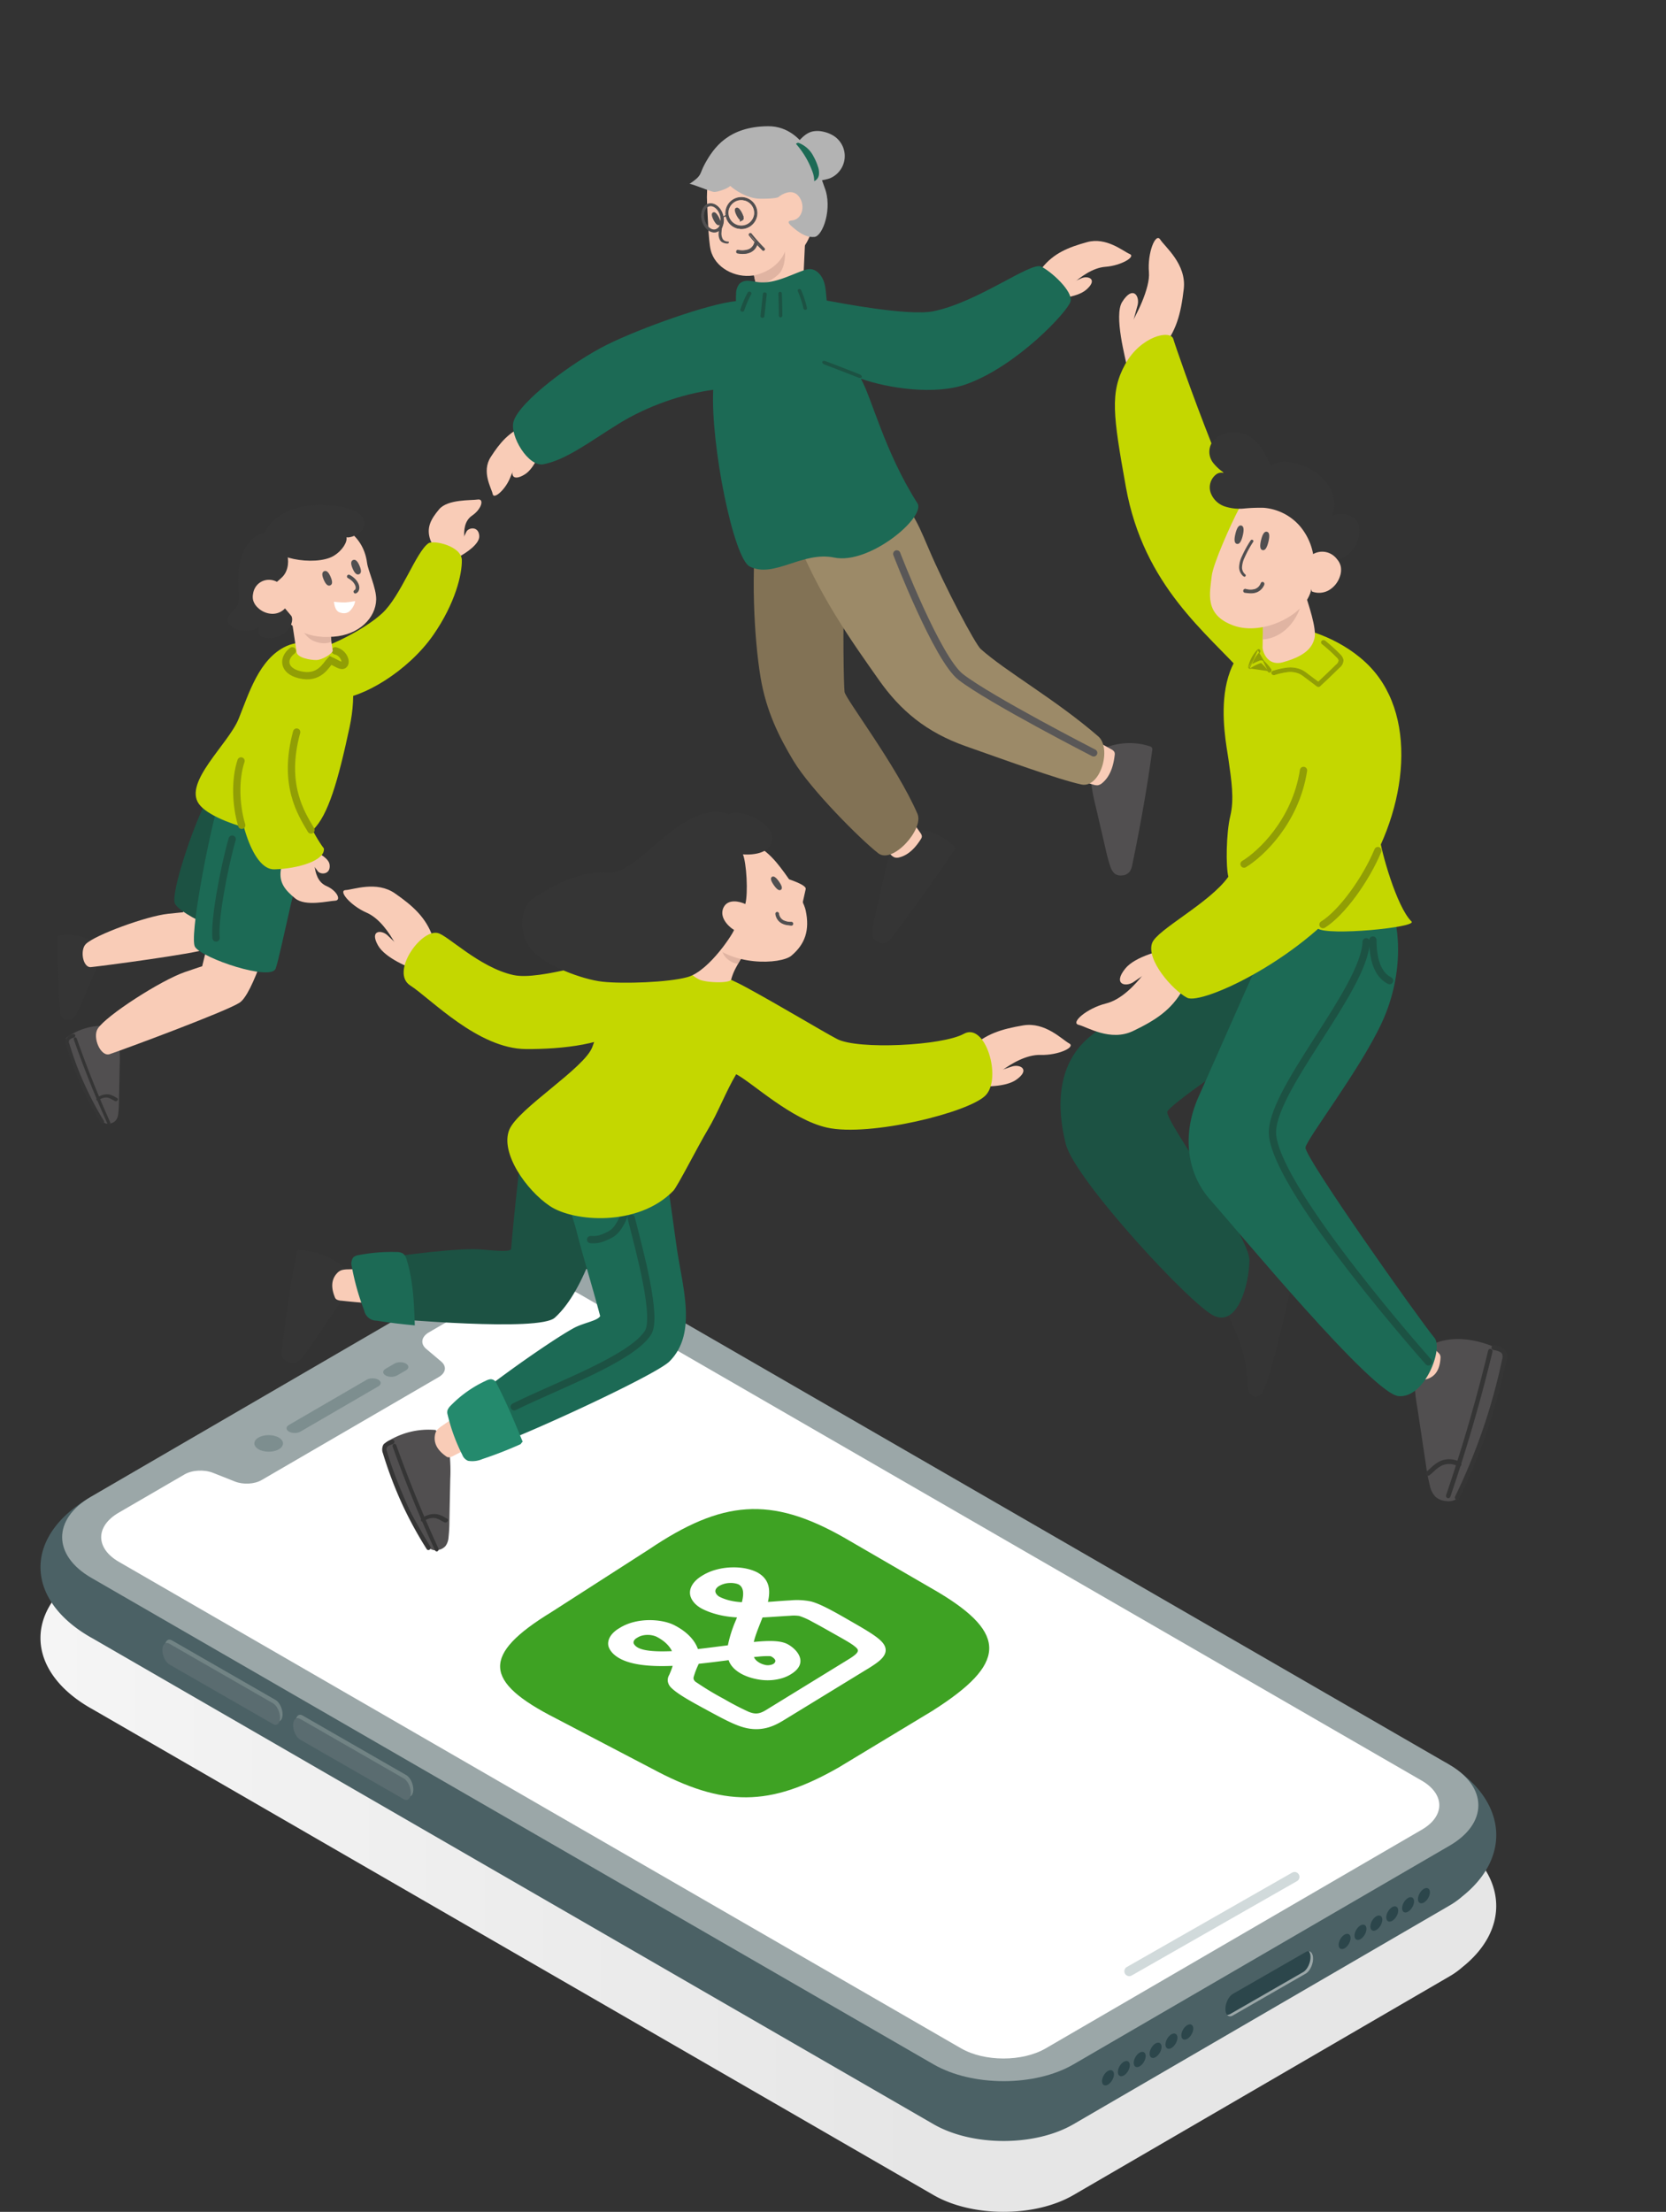 <svg xmlns="http://www.w3.org/2000/svg" width="229" height="304" fill="none"><rect width="100%" height="100%" fill="#333333" stroke="none"/><path fill="url(#a)" d="M200.968 253.519a11.04 11.04 0 0 0-1.773-1.259l-.511-.296-115.246-66.569c-5.332-3.081-13.947-3.077-19.239 0l-51.702 30.058c-.22.128-.427.26-.63.396-8.628 5.314-8.4 13.826.682 18.977h.008l115.757 66.864c5.328 3.077 13.943 3.081 19.239 0l51.123-29.726.575-.335a10.953 10.953 0 0 0 1.753-1.255c6.227-4.959 6.211-11.912-.04-16.859l.004.004Z" style="mix-blend-mode:multiply"/><path fill="#4B6165" d="M198.684 242.226v8.224L83.439 183.881c-5.332-3.081-13.947-3.077-19.24 0l-51.645 30.026v-8.204c-9.318 5.279-9.318 14.102 0 19.385h.008l115.757 66.865c5.328 3.076 13.943 3.08 19.239 0l51.122-29.727.575-.335a10.901 10.901 0 0 0 1.754-1.255c6.909-5.507 6.134-13.471-2.329-18.418l.004.008Z"/><path fill="#718384" d="m37.876 236.496-14.242-8.188c-.536-.307-.967-1.195-.967-1.982 0-.787.431-1.179.966-.871l14.243 8.188c.535.308.967 1.195.967 1.982 0 .787-.432 1.179-.967.871ZM55.849 246.829l-14.243-8.188c-.535-.307-.966-1.195-.966-1.982 0-.787.431-1.179.966-.871l14.243 8.188c.535.308.966 1.195.966 1.982 0 .787-.431 1.179-.966.871Z"/><path fill="#9BA7A8" d="M199.195 242.522 83.438 175.657c-5.332-3.081-13.947-3.077-19.239 0l-51.701 30.058c-5.3 3.081-5.272 8.068.064 11.149l115.756 66.864c5.328 3.077 13.943 3.081 19.239 0l51.698-30.057c5.296-3.077 5.268-8.072-.064-11.149h.004Z"/><path fill="#fff" d="M195.409 244.724 79.652 177.859c-3.231-1.867-8.44-1.867-11.647 0l-9.054 5.262c-1.05.612-1.202 1.571-.355 2.282l2.049 1.73c.786.668.65 1.559-.332 2.13l-24.351 14.158c-.983.571-2.524.655-3.675.2l-2.991-1.187c-1.238-.488-2.888-.396-3.938.216l-9.054 5.262c-3.207 1.867-3.192 4.884.04 6.75L132.1 281.527c3.228 1.862 8.44 1.866 11.647 0l51.698-30.058c3.207-1.866 3.187-4.887-.04-6.749l.004.004Z"/><path fill="#7D8E8F" d="M52 189.627c-.435-.252-1.146-.252-1.585 0l-10.704 6.222c-.435.251-.431.663.004.915.436.251 1.146.251 1.582 0L52 190.542c.439-.256.435-.667 0-.919M55.803 187.417c-.435-.251-1.146-.251-1.581 0l-1.223.712c-.435.251-.431.663.004.915.436.251 1.147.251 1.582 0l1.222-.712c.435-.251.431-.663-.004-.915ZM38.322 197.579c-.77-.444-2.02-.444-2.787 0-.767.443-.763 1.167.008 1.614.77.444 2.017.444 2.783 0 .767-.443.767-1.171-.004-1.614Z"/><path fill="#5A6C70" d="m37.527 236.956-14.242-8.188c-.535-.308-.967-1.195-.967-1.982 0-.787.432-1.179.967-.871l14.242 8.187c.535.308.967 1.195.967 1.982 0 .788-.431 1.179-.967.872ZM55.5 247.286l-14.242-8.188c-.536-.308-.967-1.195-.967-1.982 0-.787.431-1.179.967-.871l14.242 8.187c.535.308.967 1.195.967 1.982 0 .788-.432 1.179-.967.872Z"/><path fill="#2C464B" d="m169.448 277.031 10.033-5.766c.559-.32 1.01-1.247 1.01-2.07 0-.823-.451-1.231-1.01-.907l-10.033 5.766c-.559.32-1.01 1.247-1.01 2.07 0 .823.451 1.231 1.01.907Z"/><path fill="#9BA7A8" d="M179.912 268.184c.136.176.224.443.224.795 0 .823-.452 1.75-1.011 2.07l-10.033 5.766a.693.693 0 0 1-.431.1c.184.236.467.296.787.112l10.033-5.766c.559-.32 1.01-1.247 1.01-2.07 0-.596-.235-.967-.579-1.011v.004Z"/><path fill="#D1DADB" d="M155.222 271.604a.672.672 0 0 1-.335-1.255l22.749-12.987a.674.674 0 0 1 .671 1.167l-22.749 12.987a.67.67 0 0 1-.336.088Z"/><path fill="#2C464B" d="M184.003 267.301c0-.523.371-1.155.823-1.41.451-.252.822-.04.822.475 0 .516-.371 1.147-.822 1.411-.452.26-.823.048-.823-.476ZM186.184 266.041c0-.523.371-1.154.822-1.41.452-.252.823-.04.823.475 0 .516-.371 1.147-.823 1.411-.451.26-.822.048-.822-.476ZM188.363 264.783c0-.523.372-1.155.823-1.41.451-.252.823-.04.823.475 0 .516-.372 1.147-.823 1.411-.451.259-.823.048-.823-.476ZM190.546 263.525c0-.524.371-1.155.823-1.411.451-.251.822-.04.822.476 0 .515-.371 1.147-.822 1.41-.452.26-.823.048-.823-.475ZM192.726 262.266c0-.524.371-1.155.822-1.411.452-.255.823-.04.823.476 0 .515-.371 1.147-.823 1.41-.451.264-.822.048-.822-.475ZM194.905 261.007c0-.523.372-1.155.823-1.41.451-.252.823-.04.823.475 0 .516-.372 1.147-.823 1.411-.451.26-.823.048-.823-.476ZM151.476 286.039c0-.524.371-1.155.822-1.411.452-.252.823-.04.823.475 0 .516-.371 1.147-.823 1.411-.451.26-.822.048-.822-.475ZM153.656 284.779c0-.523.372-1.155.823-1.41.451-.252.823-.04.823.475 0 .516-.372 1.147-.823 1.411-.451.26-.823.048-.823-.476ZM155.836 283.52c0-.523.371-1.154.823-1.41.451-.252.822-.04.822.475 0 .516-.371 1.147-.822 1.411-.452.26-.823.048-.823-.476ZM158.019 282.262c0-.523.371-1.155.822-1.41.452-.252.823-.04.823.475 0 .516-.371 1.147-.823 1.411-.451.259-.822.048-.822-.476ZM160.199 281.003c0-.523.372-1.154.823-1.41.451-.252.823-.04.823.475 0 .516-.372 1.147-.823 1.411-.451.26-.823.048-.823-.476ZM162.379 279.745c0-.524.371-1.155.823-1.411.451-.252.822-.04.822.476 0 .515-.371 1.146-.822 1.41-.452.26-.823.048-.823-.475Z"/><path fill="#3EA223" d="m128.306 235.053-13.032 7.872c-9.478 5.415-15.788 5.471-25.662.16l-13.224-6.917c-9.96-5.063-10.224-8.719-.579-14.609l13.412-8.62c10.065-6.785 16.711-7.312 26.688-1.674l13.012 7.548c9.713 5.787 9.286 9.93-.619 16.236l.004.004Z"/><path fill="#fff" d="m119.267 229.367-11.582 7.089c-.975.579-2.624 1.55-4.977 1.075-1.406-.288-2.8-1.003-5.663-2.562-2.229-1.206-4.006-2.197-4.841-3.064a1.522 1.522 0 0 1-.411-.828 1.363 1.363 0 0 1 .195-.871l.024-.06c.16-.375.332-.775.448-1.187h-.056c-3.311.136-5.648-.187-7.141-.975-.82-.435-1.374-1.003-1.602-1.638-.136-.455-.064-.927.2-1.383.267-.455.718-.871 1.322-1.218 2.468-1.539 5.97-1.199 7.544-.356 1.638.843 2.756 1.982 3.203 3.257 1.298-.144 2.604-.32 3.842-.476l.28-.036a17.118 17.118 0 0 1 1.098-3.448l.156-.388c-1.841-.096-3.546-.523-4.884-1.227-.823-.463-1.358-1.079-1.534-1.766-.112-.463-.032-.951.236-1.418.267-.468.715-.904 1.302-1.267a7.094 7.094 0 0 1 1.985-.875 8.921 8.921 0 0 1 2.332-.324c1.254-.02 2.436.224 3.351.691 1.685.935 1.841 2.414 1.462 4.056.471-.028.93-.064 1.37-.1.567-.04 1.098-.08 1.593-.103l.124-.008a9.537 9.537 0 0 1 2.812.147c1.122.276 2.764 1.143 5.044 2.462.136.076.252.144.356.204 3.399 1.95 4.904 2.861 4.884 4.056-.024 1.003-1.21 1.754-2.46 2.541h-.012Zm-14.059 5.714 11.595-7.125c1.525-.967 1.222-1.234.659-1.694-.563-.459-1.634-1.035-3.139-1.886l-.368-.208c-.571-.323-1.438-.815-2.268-1.25a9.7 9.7 0 0 0-1.826-.82 5.237 5.237 0 0 0-1.278-.024l-.132.008c-.427.02-.926.056-1.457.092-.675.04-1.402.1-2.181.132l-.272.691c-.363.92-.731 1.843-.93 2.678 2.188-.216 3.738-.204 4.693.327 1.425.8 2.807 2.622.447 4.084-.531.344-1.206.6-1.949.736a7.12 7.12 0 0 1-2.265.052c-1.006-.14-1.921-.428-2.66-.836-.89-.495-1.489-1.142-1.725-1.862-1.31.172-2.704.348-4.102.496a11.108 11.108 0 0 0-.703 1.822c-.04.14-.02.284.052.416a.971.971 0 0 0 .376.347 40.582 40.582 0 0 0 3.738 2.25 38.08 38.08 0 0 0 3.371 1.754c.803.324 1.39.376 2.32-.18h.004Zm-1.573-7.328c.12.291.371.551.727.759.259.16.587.276.95.344.164.02.34.02.507-.008a1.51 1.51 0 0 0 .46-.144.709.709 0 0 0 .251-.248.373.373 0 0 0 .032-.284c-.108-.22-.335-.411-.647-.543-.583-.024-1.174 0-1.753.072-.164.008-.336.028-.515.048h-.008l-.004.004Zm-15.984-2.694c-.204.1-.36.224-.46.364-.095.14-.127.288-.095.432.096.239.311.451.619.615.779.416 2.344.571 4.649.464-.372-.784-1.119-1.475-2.157-1.998a2.996 2.996 0 0 0-1.142-.232c-.26-.004-.52.024-.763.084a2.29 2.29 0 0 0-.647.263h-.008l.004.008Zm11.21-7.085a1.152 1.152 0 0 0-.43.392.594.594 0 0 0-.088.448c.068.247.26.475.547.647.855.432 1.929.691 3.087.743.28-1.103.276-2.038-.459-2.441-.38-.16-.855-.224-1.338-.188a3.05 3.05 0 0 0-1.31.392l-.012.007h.004Z"/><path fill="#F9CCB7" d="M149.318 39.814c-1.304 1.136-4.383 1.33-5.759 1.286.531-.652 1.745-1.947 2.354-1.905.763.053 1.802-.565 2.749-.959.946-.393 2.287.16.656 1.578Z"/><path fill="#F9CCB7" d="M151.943 36.671c-1.725.126-3.441 1.37-4.695 2.509l-3.655 1.892c-.802-.678-1.988-2.488-.314-4.313 1.592-1.958 3.537-2.76 6.141-3.48 2.656-.736 4.969 1.263 5.863 1.632.894.368-1.184 1.603-3.34 1.76Z"/><path fill="#353535" d="M125.022 113.907c2.362-.001 4.482.818 6.074 2.346a.471.471 0 0 1 .168.289.595.595 0 0 1-.131.324c-2.708 4.091-5.581 8.072-8.557 11.961a2.277 2.277 0 0 1-.698.672c-.372.155-.75.162-1.06.021a1.309 1.309 0 0 1-.752-.585c-.147-.338-.186-.742-.113-1.163a21.37 21.37 0 0 1 .409-2.179l1.222-5.459c.226-1.137.539-2.276.936-3.403"/><path fill="#F9CCB7" d="M123.328 110.387a41.228 41.228 0 0 1 3.189 4.094c.11.131.18.295.199.471a.751.751 0 0 1-.154.402c-.699 1.103-1.645 2.154-2.914 2.475a1.175 1.175 0 0 1-.687.011 1.573 1.573 0 0 1-.491-.342 26.428 26.428 0 0 1-3.276-3.565"/><path fill="#827255" d="M116.087 95.097c-.106-.915-.28-8.944 0-14.412.184-3.607.632-6.542-.375-10.211-1.671-.086-8.906.89-11.545.724-1.024 7.18-.501 16.591.365 21.836.778 4.712 2.557 8.248 4.532 11.534 2.394 3.982 9.257 10.842 11.662 12.71 1.962 1.525 6.302-3.306 5.384-5.427-2.854-6.588-9.918-15.84-10.023-16.754Z"/><path fill="#514F50" d="M151.037 103.137c2.3-1.108 4.748-1.304 7.015-.561a.503.503 0 0 1 .299.202.633.633 0 0 1 .025.377c-.721 5.255-1.653 10.48-2.73 15.663a2.454 2.454 0 0 1-.364.982c-.291.326-.655.51-1.023.517a1.42 1.42 0 0 1-1.008-.217c-.3-.26-.527-.636-.654-1.08a23.003 23.003 0 0 1-.623-2.315l-1.369-5.89a26.733 26.733 0 0 1-.682-3.754"/><path fill="#F9CCB7" d="M147.736 100.497a44.649 44.649 0 0 1 5.026 2.494.956.956 0 0 1 .415.365.814.814 0 0 1 .038.464c-.164 1.403-.593 2.869-1.679 3.777-.189.177-.42.293-.664.333a1.726 1.726 0 0 1-.638-.103 28.639 28.639 0 0 1-4.863-1.937"/><path fill="#9C8A68" d="M134.808 89.205c-.741-.664-4.871-8.399-7.181-13.848-1.858-4.384-2.355-5.38-5.5-8.172-1.29-.019-11.418 4.677-13.108 5.576 3.171 8.71 8.464 15.955 11.765 20.658 2.967 4.226 6.534 7.239 12.025 9.163 4.74 1.662 12.608 4.545 15.827 5.238 2.626.566 4.216-4.975 2.327-6.61-5.868-5.08-12.697-8.908-16.155-12.005Z"/><path stroke="#595757" stroke-linecap="round" d="M123.265 76.13s5.557 14.415 8.793 16.917c4.038 3.122 18.274 10.428 18.274 10.428"/><path fill="#F9CCB7" d="M72.118 65.213c1.393-.851 2.269-3.326 2.533-4.457-.752.31-2.279 1.058-2.374 1.563-.118.632-.95 1.364-1.543 2.062-.593.699-.356 1.896 1.384.832Z"/><path fill="#F9CCB7" d="M70.178 65.514c.506-1.383 2.097-2.55 3.481-3.359l2.65-2.627-2.135-.932c-.224.1-.173-.878-1.977-.134-2.255.931-3.467 2.368-4.747 4.357-1.306 2.03.117 4.291.275 5.09.158.798 1.82-.665 2.453-2.395ZM104.306 40.91l-1.042-4.737 7.401-3.011-.372 7.966c.093.773-1.891 1.876-3.58 1.53-1.689-.345-1.782-1.118-2.407-1.748Z"/><path fill="#F9CCB7" d="M111.986 30.01c-.734 5.038-4.527 7.272-8.482 7.857-2.465.364-5.234-1.063-5.822-3.52-.308-1.287-.419-5.118-.484-6.317-.281-5.158 1.597-7.975 6.438-7.98 4.496-.006 9.083 4.923 8.35 9.96Z"/><path fill="#514F50" d="M100.046 33.467c-.025.015-.065-.002-.094.004a1.485 1.485 0 0 1-.642-.158.82.82 0 0 1-.377-.387 1.754 1.754 0 0 1-.145-.964 8.812 8.812 0 0 1 .3-1.778.202.202 0 0 1 .082-.101.308.308 0 0 1 .213-.049.13.13 0 0 1 .055.024.084.084 0 0 1 .029.042.091.091 0 0 1-.001.053 8.8 8.8 0 0 0-.287 1.745c-.036.314.007.61.128.878.048.12.139.221.265.296.126.074.285.12.464.133a.193.193 0 0 1 .116.018c.03.017.048.043.049.074a.142.142 0 0 1-.042.097.282.282 0 0 1-.113.073Z"/><path fill="#514F50" stroke="#514F50" stroke-width=".1" d="M98.332 31.893h.002l.1-.018.005-.002a1.36 1.36 0 0 0 .548-.316c.152-.144.262-.321.321-.514.166-.467.185-.964.054-1.434-.136-.529-.417-.967-.762-1.253-.345-.287-.758-.423-1.156-.34-.4.086-.699.403-.863.818a2.378 2.378 0 0 0-.068 1.444c.13.507.392.935.717 1.225.325.29.716.442 1.102.39Zm.657-.96v.002a.894.894 0 0 1-.238.39 1.03 1.03 0 0 1-.413.244c-.295.076-.616-.032-.897-.279-.28-.247-.516-.628-.633-1.084-.117-.456-.095-.897.033-1.241.128-.343.359-.585.658-.657l.09-.012c.291-.04.6.085.863.332.263.246.477.612.577 1.041v.003c.118.412.104.849-.04 1.26Z"/><path fill="#514F50" stroke="#514F50" stroke-width=".1" d="M100.009 29.457a.142.142 0 0 0-.19-.101l.19.104v-.003Zm0 0a.15.15 0 0 1-.095.184l-.004.001c-.156.041-.311.105-.463.167l-.086.035-.006.002-.008.002m.662-.39-.662.39m0 0-.012-.049.012.049Zm-.108-.013.023-.044.01-.182a.095.095 0 0 0-.065.088c0 .014.003.027.007.039l-.047.016v.001a.151.151 0 0 0 .072.082ZM102.567 34.822h.001c.137-.023.272-.059.403-.106.27-.09.514-.25.711-.465a1.85 1.85 0 0 0 .416-.773.216.216 0 0 0-.019-.15.2.2 0 0 0-.114-.097h-.001a.188.188 0 0 0-.149.018.204.204 0 0 0-.091.12 1.453 1.453 0 0 1-.328.6c-.154.167-.343.29-.552.36-.45.142-.927.164-1.393.065l-.003-.001a.182.182 0 0 0-.143.042l.032.037-.032-.037a.201.201 0 0 0-.069.133.207.207 0 0 0 .038.15c.016.02.036.038.059.052.022.012.046.02.072.023.385.071.777.08 1.162.029Z"/><path fill="#514F50" stroke="#514F50" stroke-width=".1" d="m103.041 32.33-.039.031c.569.702 1.176 1.37 1.818 2.003a.174.174 0 0 0 .146.052v.002l.012-.005a.18.18 0 0 0 .067-.045.177.177 0 0 0 .037-.056.172.172 0 0 0-.044-.189 24.699 24.699 0 0 1-1.768-1.981h.001l-.001-.001a.173.173 0 0 0-.116-.061.169.169 0 0 0-.123.037.169.169 0 0 0-.028.245l.038-.032Zm0 0a.134.134 0 0 1-.023-.043.124.124 0 0 1 .011-.095.114.114 0 0 1 .032-.035l1.899 2.21a.128.128 0 0 1-.105-.037 24.258 24.258 0 0 1-1.814-2Z"/><path fill="#514F50" stroke="#514F50" stroke-miterlimit="10" stroke-width=".5" d="M101.952 30.073c.079-.042-.007-.363-.192-.718-.186-.355-.4-.609-.479-.567-.079.04.007.362.192.717s.399.609.479.568ZM98.79 30.704c.079-.04-.007-.362-.193-.717-.185-.355-.399-.609-.478-.568-.08.042.007.363.192.718.185.354.4.609.478.567Z"/><path fill="#514F50" stroke="#514F50" stroke-width=".1" d="m101.471 31.383.229-.017-.005.05a2.146 2.146 0 0 0 2.341-1.926 2.14 2.14 0 0 0-2.262-2.344 2.144 2.144 0 0 0-1.964 2.598 2.141 2.141 0 0 0 1.661 1.639Zm.792-3.89.051.015.002-.011a1.816 1.816 0 0 1 1.398 1.95 1.827 1.827 0 0 1-3.636-.352 1.836 1.836 0 0 1 .659-1.234 1.817 1.817 0 0 1 1.338-.406c.063.009.126.022.188.039Z"/><path fill="#B3B3B3" d="M98.113 26.377c-.56-.071-2.955-1.13-3.344-1.098 1.843-1.224 1.312-1.322 2.165-2.848 1.153-2.062 3.153-5.045 8.638-5.082 5.485-.038 7.262 7.164 7.756 8.382 1.151 2.844-.222 6.739-1.39 6.836-.935.078-1.793-.34-2.847-1.232-.212-.193-1.255-.946-.282-1.027 1.57-.13 1.967-2.264.89-3.434-.862-.936-2.176-.238-2.725.228-.124.08-.804.235-2.531.21-1.727-.023-3.431-1.183-4.067-1.76-.236.3-1.75.89-2.263.825Z"/><path fill="#B3B3B3" d="M109.441 19.801c.627-.739 1.322-1.526 2.26-1.734a3.338 3.338 0 0 1 1.396.018 4.446 4.446 0 0 1 1.602.656 3.304 3.304 0 0 1-.638 5.769c-.891.297-1.835.4-2.769.3"/><path fill="#1C6A55" d="M109.421 19.783a11.839 11.839 0 0 1 2.303 3.95c.13.374.194.768.19 1.165a1.106 1.106 0 0 0 .652-.887 2.507 2.507 0 0 0-.138-1.116 7.377 7.377 0 0 0-.6-1.385 3.832 3.832 0 0 0-1.998-1.852.333.333 0 0 0-.409.125Z"/><path fill="#E0B4A2" d="M103.812 38.625c-.06-.26-.114-.512-.168-.778a6.825 6.825 0 0 0 2.364-.983c.882-.604 1.536-1.39 1.886-2.267.061.874-.103 2.243-.752 2.967-.772.823-1.898 1.405-3.161 1.58l-.169-.519Z"/><path fill="#1C6A55" d="M113.755 41.33c-2.092-.384-11.314-.063-12.636.063-3.647.349-12.996 3.661-17.665 5.974-4.668 2.313-12.081 7.819-12.868 10.578-.547 1.919 2.02 6.28 4.124 5.863 3.156-.625 6.335-3.097 10.318-5.56 3.983-2.463 8.743-4.093 13.006-4.675-.365 7.602 2.794 23.158 5.012 24.286 3.32 1.687 7.236-2.133 11.619-1.226 4.872 1.007 12.633-5.591 11.444-7.457-4.543-7.138-6.273-14.487-7.781-17.13 3.697 1.3 10.176 2.324 14.541.743 6.966-2.522 13.884-9.966 14.276-11.343.393-1.376-2.615-4.107-4.028-4.808-1.413-.7-8.718 4.917-14.846 6.145-3.402.681-12.991-1.173-14.516-1.453Z"/><path fill="#1C6A55" d="M113.757 41.993c-.228-1.009-.164-2.068-.439-3.064-.274-.996-1.046-1.968-2.051-1.945a2.83 2.83 0 0 0-.882.204c-2.042.743-4.094 1.865-6.24 1.586-.428-.057-.853-.169-1.284-.18a1.61 1.61 0 0 0-1.203.392c-.324.395-.497.909-.481 1.436a9.957 9.957 0 0 0 .072 1.998c.048.584.234 1.143.54 1.623.39.483.893.842 1.456 1.042.93.371 1.9.618 2.888.736.891.128 1.793.144 2.689.048 1.878-.218 3.664-1.159 4.935-3.876Z"/><path fill="#1C5243" d="m110.668 42.58.059.003a.246.246 0 0 0 .155-.088.196.196 0 0 0 .038-.16 13.42 13.42 0 0 0-.806-2.47.237.237 0 0 0-.129-.12.28.28 0 0 0-.186-.008.245.245 0 0 0-.081.044.216.216 0 0 0-.055.067.18.18 0 0 0-.021.082.184.184 0 0 0 .016.083c.34.772.601 1.568.781 2.38.008.049.036.094.077.128a.273.273 0 0 0 .152.059ZM107.294 43.625a.25.25 0 0 0 .174-.079.269.269 0 0 0 .073-.18c-.008-1.003-.032-2.011-.066-3a.264.264 0 0 0-.07-.183.25.25 0 0 0-.175-.08.247.247 0 0 0-.172.082.26.26 0 0 0-.066.183c.034.983.058 1.986.066 2.983a.264.264 0 0 0 .14.249c.03.015.063.023.096.025ZM118.454 51.833c.018-.064-.005-.14-.064-.214a.649.649 0 0 0-.255-.181c-1.543-.61-3.1-1.211-4.63-1.79a.606.606 0 0 0-.306-.046c-.091.013-.155.055-.18.117-.016.064.01.14.071.213a.652.652 0 0 0 .26.176c1.522.574 3.071 1.172 4.607 1.779.051.023.105.04.158.05.053.01.104.013.151.008a.3.3 0 0 0 .119-.037.17.17 0 0 0 .069-.075ZM104.79 43.687a.285.285 0 0 0 .186-.059.234.234 0 0 0 .091-.159l.325-3.013a.235.235 0 0 0-.061-.178.282.282 0 0 0-.181-.09.279.279 0 0 0-.106.005.24.24 0 0 0-.158.12.217.217 0 0 0-.024.092l-.325 3.013a.231.231 0 0 0 .009.094.264.264 0 0 0 .129.145.28.28 0 0 0 .099.03h.016ZM102.023 42.84a.291.291 0 0 0 .173-.043.252.252 0 0 0 .105-.132 14.25 14.25 0 0 1 .964-2.238.228.228 0 0 0 .005-.186.263.263 0 0 0-.138-.139.298.298 0 0 0-.204-.014.265.265 0 0 0-.156.12 14.319 14.319 0 0 0-.995 2.31c-.011.032-.015.065-.011.097a.227.227 0 0 0 .03.094.26.26 0 0 0 .068.076c.028.021.06.037.094.047l.065.009Z"/><path fill="#353535" d="M13.142 129.568c-1.526-.917-3.261-1.271-4.961-1.012a.363.363 0 0 0-.236.098.353.353 0 0 0-.055.238c-.015 3.388.124 6.78.373 10.161-.001.234.055.465.16.667.173.232.414.383.677.425.25.073.512.058.752-.041a1.46 1.46 0 0 0 .578-.621c.252-.45.479-.918.678-1.402l1.578-3.6c.346-.74.636-1.513.866-2.31"/><path fill="#514F50" d="M14.857 141.029c-1.965-.188-3.91.33-5.56 1.48a.458.458 0 0 0-.199.225.44.44 0 0 0 .044.279c1.26 3.874 3.011 7.177 4.705 10.661.098.25.253.468.449.629a1.1 1.1 0 0 0 .884.104c.285-.053.546-.202.75-.43.194-.27.309-.604.33-.958a17.2 17.2 0 0 0 .096-1.844l.095-4.666c.046-.97.019-1.945-.083-2.916"/><path fill="#353535" d="M14.772 154.448a.235.235 0 0 0 .125.123.185.185 0 0 0 .161-.012.222.222 0 0 0 .102-.139.275.275 0 0 0-.017-.184 145.298 145.298 0 0 1-4.596-11.506.251.251 0 0 0-.115-.138.193.193 0 0 0-.162-.009.214.214 0 0 0-.116.126.274.274 0 0 0 0 .186 146.563 146.563 0 0 0 4.616 11.549l.002.004Z"/><path fill="#353535" d="m13.25 151.157.012.025c.03.042.082.066.142.067.06.001.125-.02.18-.059.189-.136.398-.235.612-.292a1.46 1.46 0 0 1 .619-.034c.245.064.469.163.665.295l.333.179a.24.24 0 0 0 .177.006.326.326 0 0 0 .207-.203.205.205 0 0 0 .008-.086.156.156 0 0 0-.029-.073.162.162 0 0 0-.061-.049c-.103-.05-.205-.111-.307-.171a2.555 2.555 0 0 0-.785-.332 1.943 1.943 0 0 0-.838.044c-.29.076-.574.211-.83.394a.323.323 0 0 0-.105.14.197.197 0 0 0 0 .149Z"/><path fill="#353535" d="M11.327 149.603a44.02 44.02 0 0 0 2.55 4.725.212.212 0 0 0 .145.097c.06.01.123-.006.176-.045a.27.27 0 0 0 .104-.16.247.247 0 0 0-.03-.183 44.107 44.107 0 0 1-4.74-10.6.602.602 0 0 1-.035-.42c.086-.205.404-.333.666-.418a.26.26 0 0 0 .147-.123.275.275 0 0 0 .03-.19.237.237 0 0 0-.039-.086.212.212 0 0 0-.154-.087.225.225 0 0 0-.092.011c-.2.037-.391.12-.562.242-.171.123-.317.283-.426.467-.085.258-.08.532.013.772a45.938 45.938 0 0 0 2.247 5.998Z"/><path fill="#F9CCB7" d="M28.43 130.444c1.745-.646 5.324-7.114 6.487-9.138-.574-2.124-3.644-3.159-4.723-3.305-1.078-.146-3.74 4.711-5.046 7.389 0 0-.531.039-2.063.205-2.953.32-10.024 2.901-11.285 4.153-.845.839-.403 3.286.701 3.174 1.858-.19 14.182-1.831 15.928-2.478Z"/><path fill="#F9CCB7" d="M32.93 137.811c1.858-1.211 4.312-9.664 5.13-12.32-1.226-2.316-5.063-2.71-6.354-2.596-1.292.115-3.105 6.456-3.916 9.909 0 0-.606.186-2.341.782-3.346 1.149-10.878 6.007-12.013 7.793-.76 1.196.397 3.922 1.65 3.501 2.107-.709 15.987-5.859 17.845-7.069Z"/><path fill="#1C5243" d="M24.038 124.17c-.617-1.325 2.521-10.681 4.2-13.795l8.505 3.382c-.49 3.761-1.68 13.63-2.77 14.465-1.362 1.043-9.163-2.396-9.935-4.052Z"/><path fill="#1C6A55" d="M26.811 130.152c-.818-1.263 1.737-14.626 3.212-19.837l12.71 4.233c-1.762 3.888-4.127 16.626-4.844 18.575-.65 1.766-10.055-1.392-11.078-2.971Z"/><path stroke="#1C5243" stroke-linecap="round" d="M31.915 115.328c-1.162 4.085-2.492 11.259-2.213 13.593"/><path fill="#F9CCB7" d="M45.307 118.839c-.137-1.094-2.25-1.979-3.288-2.284-.081.576-.125 1.757.351 1.877.596.149.912.825 1.321 1.325.41.5 1.788.45 1.616-.918Z"/><path fill="#F9CCB7" d="M44.87 121.777c-1.173-.507-1.532-1.776-1.63-2.86l-1.313-2.185-2.126 1.452c-.017.172-1.011.037-1.207 1.419-.245 1.726.6 2.749 1.988 3.877 1.414 1.15 4.545.348 5.464.315.92-.034.288-1.385-1.177-2.018Z"/><path fill="#C4D700" d="M40.269 107.074c.587 3.185 2.888 7.775 4.25 9.536.201 1.706-3.655 2.791-6.817 2.876-3.161.086-5.41-7.985-5.161-14.383.214-5.503 1.95-10.322 3.204-11.912 1.254-1.59 4.702-1.516 5.583 1.152.508 1.538-1.725 9.113-1.06 12.731Z"/><path fill="#F9CCB7" d="M65.878 73.66c.07 1.1-1.838 2.366-2.8 2.861-.189-.55-.454-1.702-.008-1.909.557-.259.74-.982 1.048-1.55.308-.568 1.672-.777 1.76.598Z"/><path fill="#F9CCB7" d="M64.897 70.86c-1.056.717-1.17 2.031-1.063 3.115l-.88 2.392-2.36-1.027c-.05-.166-1.001.154-1.453-1.166-.564-1.65.074-2.814 1.225-4.182 1.173-1.396 4.399-1.196 5.308-1.336.909-.139.542 1.306-.777 2.204Z"/><path fill="#C4D700" d="M52.514 84.308c-2.287 2.101-6.697 4.29-8.755 4.853-1.139 1.19-.385 6.855 2.648 6.855 3.284 0 9.664-3.716 13.163-8.76 3.01-4.339 3.955-8.344 3.912-10.284-.043-1.941-3.912-2.783-4.597-2.298-1.714 1.21-3.774 7.247-6.37 9.634Z"/><path fill="#C4D700" d="M48.049 99.96c.985-4.598.657-9.523-2.299-11.154-.758-.289-4.117-1.047-6.389 0-3.762 1.732-5.16 6.547-6.562 9.999-1.401 3.451-7.59 8.704-5.46 11.687 2.129 2.982 13.618 5.538 15.697 3.551 2.08-1.986 3.454-6.808 5.013-14.084Z"/><path stroke="#919E05" stroke-linecap="round" d="M46.083 89.449c1.132.251 1.641 1.544 1.182 1.923-.359.296-.936-.204-1.84-.61-.613.622-1.51 2.66-4.268 1.97-2.298-.574-2.298-2.298-.985-3.283"/><path fill="#F9CCB7" d="m40.767 89.608-.724-4.768 5.155 1.047.543 3.576c-.174.455-1.479 1.238-2.248 1.256-.77.017-2.664-.305-2.726-1.111Z"/><path fill="#E0B4A2" fill-rule="evenodd" d="m45.492 87.366.057.846c-.826.342-1.699.195-2.463-.127-.71-.324-1.266-.94-1.578-1.745a3.53 3.53 0 0 0 2.128 1.083l.166.02c.559.065 1.132.132 1.69-.077Z" clip-rule="evenodd"/><path fill="#F9CCB7" d="M37.426 82.46c2.231 3.942 4.465 5.319 8.393 5.05 3.531-.244 5.84-2.583 5.888-5.114.03-1.56-1.109-3.931-1.253-5.036-.53-4.05-4.09-6.094-8.104-5.64-4.398.497-7.325 6.499-4.924 10.74Z"/><path fill="#fff" d="M46.68 84.171c-.621-.23-.716-1.049-.782-1.465 0 0 .945.111 1.514.093.568-.018 1.396-.185 1.396-.185-.024.46-.384 1.031-.731 1.372-.348.34-.906.367-1.396.185Z"/><path fill="#353535" d="M45.867 76.397c-1.266.768-3.64.82-5.484.432-3.253-.684-4.852-2.6-3.58-4.39 1.61-2.266 4.744-3.228 8.265-2.99 2.155.146 5.016.653 5.015 2.517 0 1.244-1.805 2.026-2.463 1.879.146.585-.487 1.783-1.753 2.552Z"/><path fill="#353535" d="M38.796 79.312c.927-.91.93-2.46.62-3.202-.464-1.112-.871-3.68-3.18-2.918-3.731 1.232-3.579 6.408-3.463 7.645.091.98.153 1.635-.113 2.319-.319.822-2.067 1.588-1.064 2.738 1.003 1.149 3.359.873 3.984.286.008.54-.5 1.695 1.866 1.475 2.098-.195 3.05-2.192 2.608-2.988l-3.25-3.87c.278-.116 1.066-.576 1.992-1.485Z"/><path fill="#514F50" d="M49.362 78.924c-.314.135-.608-.116-.89-.772-.282-.656-.262-1.043.051-1.178.314-.135.609.117.89.773.283.656.269 1.04-.051 1.177ZM45.391 80.455c-.314.135-.608-.117-.89-.772-.282-.656-.262-1.043.052-1.178s.608.117.89.773c.282.656.268 1.04-.052 1.177Z"/><path stroke="#514F50" stroke-linecap="round" stroke-width=".5" d="M47.942 79.234c.61.324 1.009.78 1.164 1.27.067.209.073.668-.259.816"/><path fill="#F9CCB7" d="M39.256 83.528a2.336 2.336 0 0 1-.81.619 2.383 2.383 0 0 1-1.003.217 2.972 2.972 0 0 1-1.996-.835 2.263 2.263 0 0 1-.632-.968 1.956 1.956 0 0 1-.026-.956c.059-.428.235-.826.509-1.149a2.167 2.167 0 0 1 1.04-.676c.407-.12.843-.12 1.26-.002.418.118.8.352 1.103.673"/><path stroke="#919E05" stroke-linecap="round" d="M42.747 114.076c-1.354-2.28-3.94-6.239-1.97-13.462M33.227 113.431c-.832-2.744-.948-6.322-.094-8.851"/><path fill="#514F50" d="M196.35 185.046c3.221-1.805 7.169-.929 10.331.665.163.06.303.175.399.328a.66.66 0 0 1-.015.471c-1.766 6.21-3.832 12.32-6.102 18.334a2.501 2.501 0 0 1-.673 1.134 2.076 2.076 0 0 1-1.54.324 2.49 2.49 0 0 1-1.416-.567 3 3 0 0 1-.784-1.513 26.363 26.363 0 0 1-.569-3.034l-1.147-7.641a29.694 29.694 0 0 1-.463-4.801"/><path fill="#353535" d="M199.359 205.706a.325.325 0 0 1-.159.182.295.295 0 0 1-.233.012.326.326 0 0 1-.175-.173.348.348 0 0 1-.011-.252 224.794 224.794 0 0 0 5.769-19.836.325.325 0 0 1 .14-.202.293.293 0 0 1 .234-.034.314.314 0 0 1 .188.15.345.345 0 0 1 .034.248 223.977 223.977 0 0 1-5.785 19.899l-.002.006Z"/><path fill="#353535" d="m200.842 201.382-.013.037a.31.31 0 0 1-.177.149.286.286 0 0 1-.225-.022 2.482 2.482 0 0 0-2.226-.126 4.58 4.58 0 0 0-1.149.858c-.184.165-.368.33-.559.478a.29.29 0 0 1-.343.024.317.317 0 0 1-.09-.085.352.352 0 0 1 .065-.465c.183-.144.357-.299.525-.456.39-.388.832-.712 1.311-.962a3.079 3.079 0 0 1 2.742.143c.07.038.124.104.15.184a.35.35 0 0 1-.011.243ZM204.126 197.483a80.975 80.975 0 0 1-3.564 8.492.32.32 0 0 1-.179.16c-.038.013-.079.017-.119.013a.287.287 0 0 1-.114-.036.325.325 0 0 1-.152-.19.348.348 0 0 1 .017-.25 81.541 81.541 0 0 0 6.458-18.816 1.163 1.163 0 0 0 0-.764c-.183-.34-.732-.469-1.192-.548a.312.312 0 0 1-.205-.135.352.352 0 0 1 .072-.467.298.298 0 0 1 .235-.058c.317.006.629.087.912.238.284.152.532.368.726.635.165.385.187.822.061 1.224a82.723 82.723 0 0 1-2.956 10.502Z"/><path fill="#F9CCB7" d="M188.422 179.485c2.961 1.915 5.883 3.893 8.711 5.958.277.185.527.408.741.663.103.155.15.341.131.526-.08 1.42-.591 2.722-2.273 3.003-.355.063-.72.037-1.062-.076a5.86 5.86 0 0 1-1.073-.525 111.888 111.888 0 0 1-8.373-5.254"/><path fill="#353535" d="M167.576 178.321c1.884 3.637 3.769 7.416 3.861 11.315.016.694 0 1.455.506 2.013a.987.987 0 0 0 .43.292c.475.155.924-.224 1.167-.634.274-.495.492-1.02.65-1.563 1.081-3.324 1.88-6.766 2.667-10.191l.369-1.603a6.537 6.537 0 0 0 .238-1.928c-.113-1.476-1.24-2.855-2.674-3.663-1.433-.807-5.028-.684-6.522.779"/><path fill="#1C5243" d="M175.05 142.159c5.352-3.562 7.506-14.054 4.687-19.181-5.119-7.842-24.378 15.296-29.528 19.181-5.15 3.885-4.931 10.272-3.705 15.097 1.227 4.824 17.243 22.208 20.41 23.611 3.168 1.402 4.749-4.134 4.825-7.597.077-3.463-11.832-19.451-11.276-20.505.556-1.054 8.907-6.826 14.587-10.606Z"/><path fill="#1C6A55" d="M189.881 140.684c3.536-7.533 2.946-16.59-1.52-20.772-3.152 0-6.618.181-10.716 1.891-3.467 7.565-10.77 24.154-12.923 28.998-2.153 4.844-1.785 10.265 1.676 14.154 3.896 4.379 22.212 26.561 25.817 26.928 3.604.367 6.191-6.501 4.971-7.987-2.299-2.799-17.952-24.96-17.741-26.188.211-1.228 7.404-10.565 10.436-17.024Z"/><path stroke="#1C5243" stroke-linecap="round" d="M188.71 129.199c0 3.283.985 4.925 2.298 5.582M187.787 129.432c-.213 6.598-13.577 20.869-12.856 26.703 1.002 8.103 21.411 31.037 21.411 31.037"/><path fill="#F9CCB7" d="M154.669 133.129c1.382-1.712 5.11-2.6 6.802-2.83-.527.939-1.768 2.835-2.522 2.908-.942.092-2.097 1.092-3.181 1.789-1.084.697-2.827.274-1.099-1.867Z"/><path fill="#F9CCB7" d="M152.013 137.923c2.086-.518 3.951-2.455 5.271-4.162l4.116-3.162 1.177 2.846c-.167.279 1.279.31.016 2.564-1.579 2.817-3.807 4.24-6.857 5.697-3.11 1.486-6.315-.572-7.477-.853-1.163-.282 1.147-2.282 3.754-2.93ZM154.251 41.493c-1.172 1.863.448 7.744.779 9.419.718-.802.858-4.657.683-5.394-.219-.922.353-2.338.661-3.59.308-1.25-.657-2.763-2.123-.434Z"/><path fill="#F9CCB7" d="M157.928 37.427c.186 2.141-1.739 6.039-2.926 7.84l.455 4.893 1.915-.564c.21-.249.451.385 2.174-1.54 2.154-2.407 2.778-4.976 3.167-8.333.398-3.425-2.587-5.79-3.231-6.797-.643-1.009-1.787 1.824-1.554 4.5Z"/><path fill="#C4D700" d="M154.753 66.907c2.45 13.69 11.191 20.09 16.436 26.004l11.653-1.21c-2.446-6.506-5.25-9.829-7.324-12.353-5.223-6.359-13.861-31.41-14.237-32.748-.375-1.339-4.492-.403-6.615 3.46-2.124 3.861-1.668 7.04.087 16.847ZM194.022 126.655c.819.804-11.537 2.017-12.923.946 1.825-4.514 8.114-16.111 8.511-12.608.215 1.905 2.336 9.628 4.412 11.662Z"/><path fill="#C4D700" d="M188.337 91.668c-3.554-3.742-8.852-5.367-10.56-5.315-12.462.84-9.357 14.914-8.932 17.922.425 3.009.83 5.534.264 7.88-.565 2.346-.63 6.934-.264 8.343-2.572 3.635-9.82 7.27-10.484 9.12-.83 2.312 2.801 6.455 4.815 7.516 2.014 1.06 16.412-5.601 23.269-15.208 6.857-9.607 8.726-23.063 1.892-30.258Z"/><path fill="#919E05" stroke="#919E05" stroke-width=".1" d="m171.703 91.852.001-.002a.22.22 0 0 1-.065-.11m.064.112-.064-.112m.064.112.011.005m-.011-.005.011.005m-.075-.117a.299.299 0 0 1 0-.133m0 .133v-.133m.075.25a.197.197 0 0 0 .07.022.202.202 0 0 0 .141-.017l.004-.003a6.36 6.36 0 0 1 1.233-.622l.004-.002a.358.358 0 0 1 .161-.038.23.23 0 0 1 .096.07l.004.005c.331.31.636.66.91 1.041a.18.18 0 0 0 .149.082c.03 0 .06-.006.087-.019a.232.232 0 0 0 .074-.055l-.037-.034m-2.896-.43 1.148-2.52m0 0a.21.21 0 0 1 .157-.06.186.186 0 0 1 .142.082.253.253 0 0 1 .04.169.297.297 0 0 1-.07.163l-.002.002c-.395.405-.71.911-.915 1.471.279-.149.564-.279.853-.389a.667.667 0 0 1 .382-.063l.008.001c.099.03.189.087.262.166.35.329.672.697.961 1.1l.001.001c.034.05.047.112.04.174a.29.29 0 0 1-.075.167l-.036-.034m-1.748-2.95-.002.001m.002-.001-.002.001m1.75 2.95a.19.19 0 0 1-.058.043.147.147 0 0 1-.065.014.127.127 0 0 1-.061-.016.14.14 0 0 1-.048-.045l-.694-1.37c.348.327.668.694.956 1.094a.213.213 0 0 1 .032.14.249.249 0 0 1-.062.14Zm-1.75-2.95a4.831 4.831 0 0 0-1.221 2.27m1.221-2.27-1.221 2.27M181.192 94.357a.321.321 0 0 0 .118-.009.295.295 0 0 0 .104-.052l.003-.002c.904-.84 1.8-1.697 2.666-2.548.165-.127.298-.283.39-.46.092-.177.14-.37.141-.568h.001l-.002-.01a1.37 1.37 0 0 0-.43-.743 22.494 22.494 0 0 0-2.065-1.871.318.318 0 0 0-.409.016h-.001a.248.248 0 0 0-.072.192.267.267 0 0 0 .1.183c.713.57 1.385 1.18 2.013 1.822l.003.003a.967.967 0 0 1 .299.45.918.918 0 0 1-.373.621l-.005.005a99.229 99.229 0 0 1-2.473 2.366l-1.482-1.11a4.779 4.779 0 0 0-.762-.507l-.003-.001a3.785 3.785 0 0 0-2.045-.319c-.652.083-1.291.225-1.905.426a.273.273 0 0 0-.167.129.237.237 0 0 0-.014.204l.002.005a.3.3 0 0 0 .153.135c.066.027.14.032.208.015h.001l.003-.001a9.38 9.38 0 0 1 1.788-.402 3.194 3.194 0 0 1 1.692.254c.239.128.462.276.668.442h.002l1.692 1.273a.328.328 0 0 0 .161.062Zm0 0 .005-.05-.005.05Z"/><path stroke="#919E05" stroke-linecap="round" d="M171 118.759c2.273-1.367 7.09-5.855 8.175-12.872M181.847 127.082c2.627-1.642 5.911-6.238 7.552-10.178"/><path fill="#F9CCB7" d="m173.544 89.09.1-5.761 5.575-2.247c.656 2.015 1.779 5.286 1.468 6.63-.389 1.679-1.866 2.6-4.302 3.3-1.95.56-2.706-1.048-2.841-1.921Z"/><path fill="#F9CCB7" d="M166.553 79.188c.169-1.634 2.611-7.124 3.798-9.358 2.035-3.665 4.779-2.879 7.159-1.835 2.328 1.021 3.791 4.627 4.049 5.857-.22 1.224-.79 4.365-1.316 7.139-.656 3.467-6.628 6.46-10.703 4.98-4.075-1.481-3.219-4.537-2.987-6.783Z"/><path fill="#E0B4A2" fill-rule="evenodd" d="m173.594 86.19-.03 1.694c1.47-.089 2.861-.843 3.902-2.116a7.486 7.486 0 0 0 1.207-2.135c-1.275 1.233-3.15 2.186-5.079 2.556Z" clip-rule="evenodd"/><path fill="#353535" d="M183.573 77.121a4.446 4.446 0 0 0 2.369-1.57 4.346 4.346 0 0 0 .911-2.67 2.267 2.267 0 0 0-.241-1.108 1.922 1.922 0 0 0-.656-.692 2.958 2.958 0 0 0-2.825-.178 4.76 4.76 0 0 0 .214-2.262 4.797 4.797 0 0 0-.86-2.11 7.49 7.49 0 0 0-3.521-2.579c-1.408-.545-3.048-.791-4.303.08-.656-1.525-1.456-3.14-2.835-4.007a4.189 4.189 0 0 0-3.879-.278c-.391.128-.744.35-1.027.644a2.456 2.456 0 0 0-.628 2.247c.09.397.277.767.545 1.077a6.35 6.35 0 0 0 1.737 1.46 1.226 1.226 0 0 0-1.335-.023 2.26 2.26 0 0 0-.837 1.128 2.24 2.24 0 0 0-.005 1.4c.151.438.4.837.729 1.167.329.33.729.583 1.171.74a6.45 6.45 0 0 0 2.685.307c.903-.088 1.81-.122 2.717-.102a7.403 7.403 0 0 1 2.754.778 7.325 7.325 0 0 1 2.242 1.76 8.263 8.263 0 0 1 1.935 5.512c1.002-.276 2.033-.542 2.943-.72Z"/><path fill="#514F50" stroke="#514F50" stroke-width=".1" d="M171.108 81.42a.199.199 0 0 1-.077-.032.204.204 0 0 1-.059-.062.209.209 0 0 1-.031-.08m.167.175-.167-.174m.167.174h.004m-.004 0h.004m-.171-.174a.225.225 0 0 1 0-.086m0 .086v-.086m.171.26h.007v.001h.008l.001.001h.008l.001.001h.008l.001.001h.008v.001H171.163v.001h.008l.001.001h.008l.001.001h.008l.001.001h.007l.001.001h.008l.001.001h.007l.001.001H171.224l.001.001h.008l.001.001h.007v.001h.008l.001.001h.008l.001.001h.008l.001.001h.008l.001.001h.007l.001.001h.008l.001.001h.008l.001.001h.008l.001.001h.008l.001.001h.007l.001.001h.007l.001.001H171.346l.001.001h.007l.001.001h.008l.001.001h.008l.001.001h.008l.001.001h.007l.001.001h.008l.001.001h.007l.001.001h.008l.001.001h.008l.001.001h.008v.001h.008l.001.001h.008l.001.001h.008l.001.001h.008l.001.001h.008l.001.001h.008l.001.001h.006l.001.001h.008l.001.001h.008l.001.001h.008l.001.001h.007l.001.001H171.538l.001.001h.008l.001.001h.007l.001.001h.008l.001.001h.007l.001.001h.008l.001.001h.002c.32.046.646.028.961-.052.265-.07.511-.205.718-.394.207-.188.369-.424.472-.69a.227.227 0 0 0-.049-.242.205.205 0 0 0-.234-.04.222.222 0 0 0-.111.122c-.074.199-.19.377-.339.522-.149.144-.326.25-.519.311a2.431 2.431 0 0 1-1.28-.025l-.006-.002a.22.22 0 0 0-.16.036.235.235 0 0 0-.095.137m.17.263-.17-.263m0 0-.001.003m.001-.003-.001.003"/><path fill="#514F50" d="M173.541 75.606c-.336-.081-.404-.534-.199-1.38.205-.847.472-1.22.808-1.138.336.081.404.534.199 1.38-.205.848-.466 1.22-.808 1.138ZM170.009 74.75c-.333-.08-.4-.533-.195-1.38.204-.847.471-1.218.804-1.138.334.081.408.535.203 1.382-.205.847-.472 1.219-.812 1.136ZM171.006 79.227c-.03.003-.06 0-.088-.01a1.69 1.69 0 0 1-.468-.635 1.592 1.592 0 0 1-.118-.764 3.71 3.71 0 0 1 .385-1.38c.339-.753.74-1.48 1.198-2.172a.2.2 0 0 1 .125-.08c.051-.01.104 0 .149.027a.193.193 0 0 1 .093.117.177.177 0 0 1-.026.144 15.288 15.288 0 0 0-1.169 2.137 3.465 3.465 0 0 0-.355 1.253c-.022.192.002.387.071.57.069.182.181.348.327.484a.197.197 0 0 1 .091.1.185.185 0 0 1-.085.231.21.21 0 0 1-.135.023l.005-.045Z"/><path fill="#F9CCB7" d="M180.325 81.293c.371.145.767.206 1.163.18a2.75 2.75 0 0 0 1.137-.332 3.428 3.428 0 0 0 1.563-1.949c.151-.426.188-.885.108-1.33a2.26 2.26 0 0 0-.501-.983 2.588 2.588 0 0 0-1.15-.884 2.499 2.499 0 0 0-1.428-.113 2.607 2.607 0 0 0-1.279.693c-.358.35-.617.798-.747 1.291"/><path fill="#514F50" d="M59.888 196.544a10.577 10.577 0 0 0-6.99 1.821.577.577 0 0 0-.25.277.535.535 0 0 0 .055.345c1.584 4.77 3.785 8.837 5.915 13.127.122.309.317.577.564.775.348.195.744.241 1.11.128.36-.065.688-.249.945-.529.243-.333.388-.745.415-1.181a20.74 20.74 0 0 0 .12-2.27l.118-5.746a23.04 23.04 0 0 0-.103-3.59"/><path fill="#353535" d="M59.785 213.066c.034.071.09.125.158.151.068.026.14.021.202-.014a.275.275 0 0 0 .128-.171.336.336 0 0 0-.021-.228 176.403 176.403 0 0 1-5.778-14.167.306.306 0 0 0-.144-.17.24.24 0 0 0-.205-.011.268.268 0 0 0-.145.155.333.333 0 0 0-.001.229 178.098 178.098 0 0 0 5.804 14.221l.002.005Z"/><path fill="#353535" d="m57.868 209.012.015.031a.224.224 0 0 0 .178.083.393.393 0 0 0 .227-.074c.237-.166.5-.289.768-.358.269-.07.535-.084.779-.042.308.078.59.2.836.363l.419.22c.03.016.066.024.104.025a.328.328 0 0 0 .119-.017.424.424 0 0 0 .205-.145.34.34 0 0 0 .055-.105.246.246 0 0 0 .01-.106.193.193 0 0 0-.037-.09.193.193 0 0 0-.077-.06 6.212 6.212 0 0 1-.386-.211 3.234 3.234 0 0 0-.986-.408 2.486 2.486 0 0 0-1.055.053 3.2 3.2 0 0 0-1.041.486.399.399 0 0 0-.134.172.236.236 0 0 0 .001.183Z"/><path fill="#353535" d="M55.452 207.101a53.924 53.924 0 0 0 3.205 5.818.263.263 0 0 0 .182.12.302.302 0 0 0 .222-.055.336.336 0 0 0 .13-.199.295.295 0 0 0-.036-.224 53.783 53.783 0 0 1-5.96-13.053.728.728 0 0 1-.044-.517c.108-.252.507-.41.838-.515a.34.34 0 0 0 .225-.267.289.289 0 0 0-.052-.224.27.27 0 0 0-.194-.108.289.289 0 0 0-.116.014c-.25.045-.491.147-.706.299a1.904 1.904 0 0 0-.535.575c-.107.317-.102.654.015.95a55.851 55.851 0 0 0 2.826 7.386Z"/><path fill="#F9CCB7" d="M68.778 196.538a98.783 98.783 0 0 1-6.41 3.529 1.777 1.777 0 0 1-.652.232.603.603 0 0 1-.403-.141c-.972-.688-1.759-1.618-1.524-2.932.046-.28.157-.528.324-.721a3.57 3.57 0 0 1 .645-.531 61.211 61.211 0 0 1 5.818-3.596"/><path fill="#353535" d="M47.472 174.375c-1.764-1.576-3.941-2.47-6.223-2.555a.487.487 0 0 0-.333.069.47.47 0 0 0-.131.297c-.863 4.418-1.524 8.88-2.041 13.356-.06.305-.044.62.044.91.167.345.444.603.777.723.308.157.654.203.992.134a1.94 1.94 0 0 0 .909-.668c.441-.524.853-1.079 1.234-1.66l2.954-4.308a20.866 20.866 0 0 0 1.706-2.798"/><path fill="#F9CCB7" d="M54.253 179.297a98.55 98.55 0 0 1-7.299-.525 1.77 1.77 0 0 1-.673-.159.602.602 0 0 1-.26-.338c-.443-1.106-.597-2.314.314-3.289.19-.21.42-.357.664-.429.274-.064.552-.096.83-.095a61.233 61.233 0 0 1 6.84.147M139.688 148.4c-1.579 1.116-5.024.986-6.549.782.664-.666 2.159-1.969 2.832-1.854.842.145 2.067-.425 3.164-.756 1.097-.332 2.526.434.553 1.828Z"/><path fill="#F9CCB7" d="M143.049 144.99c-1.933-.054-3.981 1.137-5.503 2.262l-4.278 1.692-.408-2.67c.207-.196-1.048-.562.544-2.16 1.991-1.999 4.244-2.672 7.221-3.18 3.036-.519 5.383 1.965 6.336 2.475.952.51-1.497 1.65-3.912 1.581ZM51.965 129.949c.953 1.681 4.126 3.031 5.593 3.495-.317-.885-1.115-2.701-1.774-2.883-.824-.228-1.69-1.264-2.54-2.031-.853-.767-2.471-.683-1.28 1.419Z"/><path fill="#F9CCB7" d="M50.378 125.432c1.772.773 3.118 2.723 4.017 4.389l3.15 3.352 1.506-2.243c-.104-.265 1.187-.062.427-2.186-.95-2.656-2.703-4.224-5.18-5.951-2.527-1.762-5.708-.513-6.787-.457-1.079.056.652 2.13 2.867 3.096Z"/><path fill="#1C5243" d="M76.259 181.11c4.332-3.913 6.511-12.972 8.632-18.898 1.544-4.212.085-6.533-1.533-7.744-1.618-1.211-10.732-2.521-11.152-.001-.62 3.718-1.55 12.392-1.953 17.183-.141.61-3.61.036-5.158.036-3.769 0-13.264 1.098-14.9 2.02-1.637.922-.426 7.28 1.563 7.404 2.696.169 22.335 1.957 24.5 0Z"/><path fill="#1C6A55" d="M57.017 182.161c-.103-3.039-.217-6.113-1.116-9.014a1.604 1.604 0 0 0-.493-.847 1.622 1.622 0 0 0-.888-.218 23.402 23.402 0 0 0-5.182.414 1.449 1.449 0 0 0-.785.329 1.479 1.479 0 0 0-.187 1.295 33.328 33.328 0 0 0 1.7 6.01 1.737 1.737 0 0 0 1.71 1.385c1.69.273 3.409.478 5.241.646ZM92.019 187.119c3.868-3.868 1.783-10.18.985-15.761-.657-4.597-1.314-9.851-1.97-12.807-.388-1.747-10.77.33-13.79 2.3-.544.584 1.64 6.895 1.969 8.208.903 3.612 1.97 6.895 3.283 11.821-.328.657-2.298.926-3.611 1.642-3.612 1.97-14.21 9.564-15.39 11.172-1.182 1.608.907 5.972 2.962 5.466 3.562-.877 23.592-10.071 25.562-12.041Z"/><path stroke="#1C5243" stroke-linecap="round" d="M86.435 165.119c-.438 1.313-1.05 3.809-2.627 4.597-1.576.788-1.97.656-2.626.656M86.765 167.417c1.204 4.706 3.64 13.665 2.3 15.761-2.3 3.594-12.697 7.333-18.388 10.179"/><path fill="#248A6D" d="M71.844 198.152c-1.112-2.705-2.226-5.414-3.583-7.996a.87.87 0 0 0-.847-.591 2.004 2.004 0 0 0-.651.218 16.156 16.156 0 0 0-4.772 3.368 1.955 1.955 0 0 0-.466.639c-.065.216-.062.448.009.663a24.746 24.746 0 0 0 2.016 5.509 1.415 1.415 0 0 0 .794.816 3.53 3.53 0 0 0 1.988-.252 54.746 54.746 0 0 0 5.231-2.04 2.07 2.07 0 0 1 .28-.334Z"/><path fill="#C4D700" d="M115.054 142.801c-2.266-1.198-7.639-4.463-12.515-7.115-3.593-1.955-8.406-3.605-13.373-3.276-4.967.329-5.845 6.466-7.753 11.509-1.105 2.919-10.171 8.429-11.394 11.323-1.33 3.148 2.308 8.355 5.583 10.533 3.258 2.167 12.09 2.863 16.94-2.099.59-.602 3.389-6.149 4.763-8.434 1.375-2.286 2.515-5.315 3.889-7.599 2.233 1.171 7.555 6.235 12.49 7.338 5.816 1.299 19.549-2.074 21.807-4.448 2.258-2.374-.049-10.086-3.007-8.444-2.957 1.642-14.598 2.208-17.43.712Z"/><path fill="#C4D700" d="M70.54 134.006c3.728.833 12.525-2.382 18.53-3.056 3.838.858-.223 7.435-2.815 10.022-2.593 2.587-9.054 3.242-13.96 3.213-6.612-.038-13.125-6.962-15.896-8.733-2.77-1.77 1.404-7.746 3.762-7.219 1.372.306 5.717 4.732 10.378 5.773Z"/><path fill="#F9CCB7" d="M101.142 133.03c.584-1.088.729-1.263 1.485-2.52-2.143-.779-5.149-2.851-5.681-2.219-.374.444-1.504 2.597-2.443 4.106-.35.564.317 1.581 1.581 2.214.928.464 4.275.578 4.425 0a7.394 7.394 0 0 1 .633-1.581Z"/><path fill="#F9CCB7" d="M108.782 131.351c-1.408 1.191-8.452 1.596-11.766-2.323-3.313-3.919-3.522-9.191-.465-11.776 3.057-2.584 6.836-2.663 10.15 1.256 1.259 1.489 3.69 4.958 4.044 6.617.577 2.705-.067 4.624-1.963 6.226Z"/><path fill="#E0B4A2" fill-rule="evenodd" d="M99.314 130.859c.135.349.337.653.6.894.426.369.941.658 1.531.722.143-.254.262-.456.392-.67a10.733 10.733 0 0 1-2.523-.946Z" clip-rule="evenodd"/><path fill="#514F50" stroke="#514F50" stroke-width=".1" d="M108.775 127.169h-.007l-.001-.001h-.007l-.001-.001h-.007l-.001-.001h-.008v-.001h-.008l-.001-.001h-.008v-.001h-.008l-.001-.001h-.008v-.001h-.008l-.001-.001h-.008l-.001-.001h-.007l-.001-.001h-.008v-.001h-.008v-.001H108.658v-.001h-.008l-.001-.001h-.007l-.001-.001h-.008l-.001-.001h-.007l-.001-.001h-.008v-.001h-.008l-.001-.001h-.007l-.001-.001h-.008l-.001-.001h-.007l-.001-.001h-.008l-.001-.001h-.007l-.001-.001h-.007l-.001-.001h-.008l-.001-.001h-.008v-.001h-.007l-.001-.001h-.008l-.001-.001h-.008l-.001-.001h-.007l-.001-.001h-.008l-.001-.001h-.007l-.001-.001h-.007l-.001-.001h-.008l-.001-.001h-.007l-.001-.001h-.008l-.001-.001h-.007l-.001-.001h-.008l-.001-.001h-.007l-.001-.001h-.007l-.001-.001h-.008l-.001-.001h-.008l-.001-.001h-.007l-.001-.001h-.007l-.001-.001h-.008l-.001-.001h-.007l-.001-.001h-.008l-.001-.001h-.007l-.001-.001h-.008l-.001-.001h-.007l-.001-.001h-.003a2.32 2.32 0 0 1-.859-.252 1.606 1.606 0 0 1-.565-.51 1.71 1.71 0 0 1-.28-.726.207.207 0 0 1 .004-.082.2.2 0 0 1 .034-.074.205.205 0 0 1 .136-.084.199.199 0 0 1 .148.043.205.205 0 0 1 .075.136c.024.194.091.379.195.541.103.162.24.295.401.391.358.186.757.272 1.159.25h.006a.208.208 0 0 1 .139.068l-.037.034.037-.034c.036.04.057.092.058.146v.003a.217.217 0 0 1-.064.145.193.193 0 0 1-.146.057Z"/><path fill="#F9CCB7" d="M110.751 122.188c.124-.557-2.205-1.346-3.386-1.67l2.88 3.932.506-2.262Z"/><path fill="#514F50" d="M107.34 122.295c-.236.165-.557-.042-.973-.638-.417-.596-.502-.969-.266-1.134.237-.165.558.042.974.638.417.596.506.965.265 1.134Z"/><path fill="#353535" d="M106.144 115.367c-.175 2.06-2.984 2.207-4.367 2.023-.947-1.336-2.641-4.264-1.844-5.285.997-1.277 6.431.687 6.211 3.262Z"/><path fill="#353535" d="M102.448 124.253c.406-1.528.163-5.666-.341-6.867.4-1.789.329-5.445-3.15-5.756-6.052-.541-11.282 8.593-15.264 8.286-3.983-.307-7.621 1.756-10.322 3.485-1.801 1.152-2.404 4.85-.102 7.36 1.792 1.955 6.707 3.851 9.54 4.165 2.844.316 9.077.102 11.696-.632 3.087-.865 6.564-6.463 6.381-6.504-.184-.041-2.182-1.459-1.442-3.042.591-1.267 2.249-.858 3.004-.495Z"/><defs><linearGradient id="a" x1="-73.433" x2="126.669" y1="243.545" y2="243.545" gradientUnits="userSpaceOnUse"><stop stop-color="#fff"/><stop offset="1" stop-color="#E6E6E6"/></linearGradient></defs></svg>